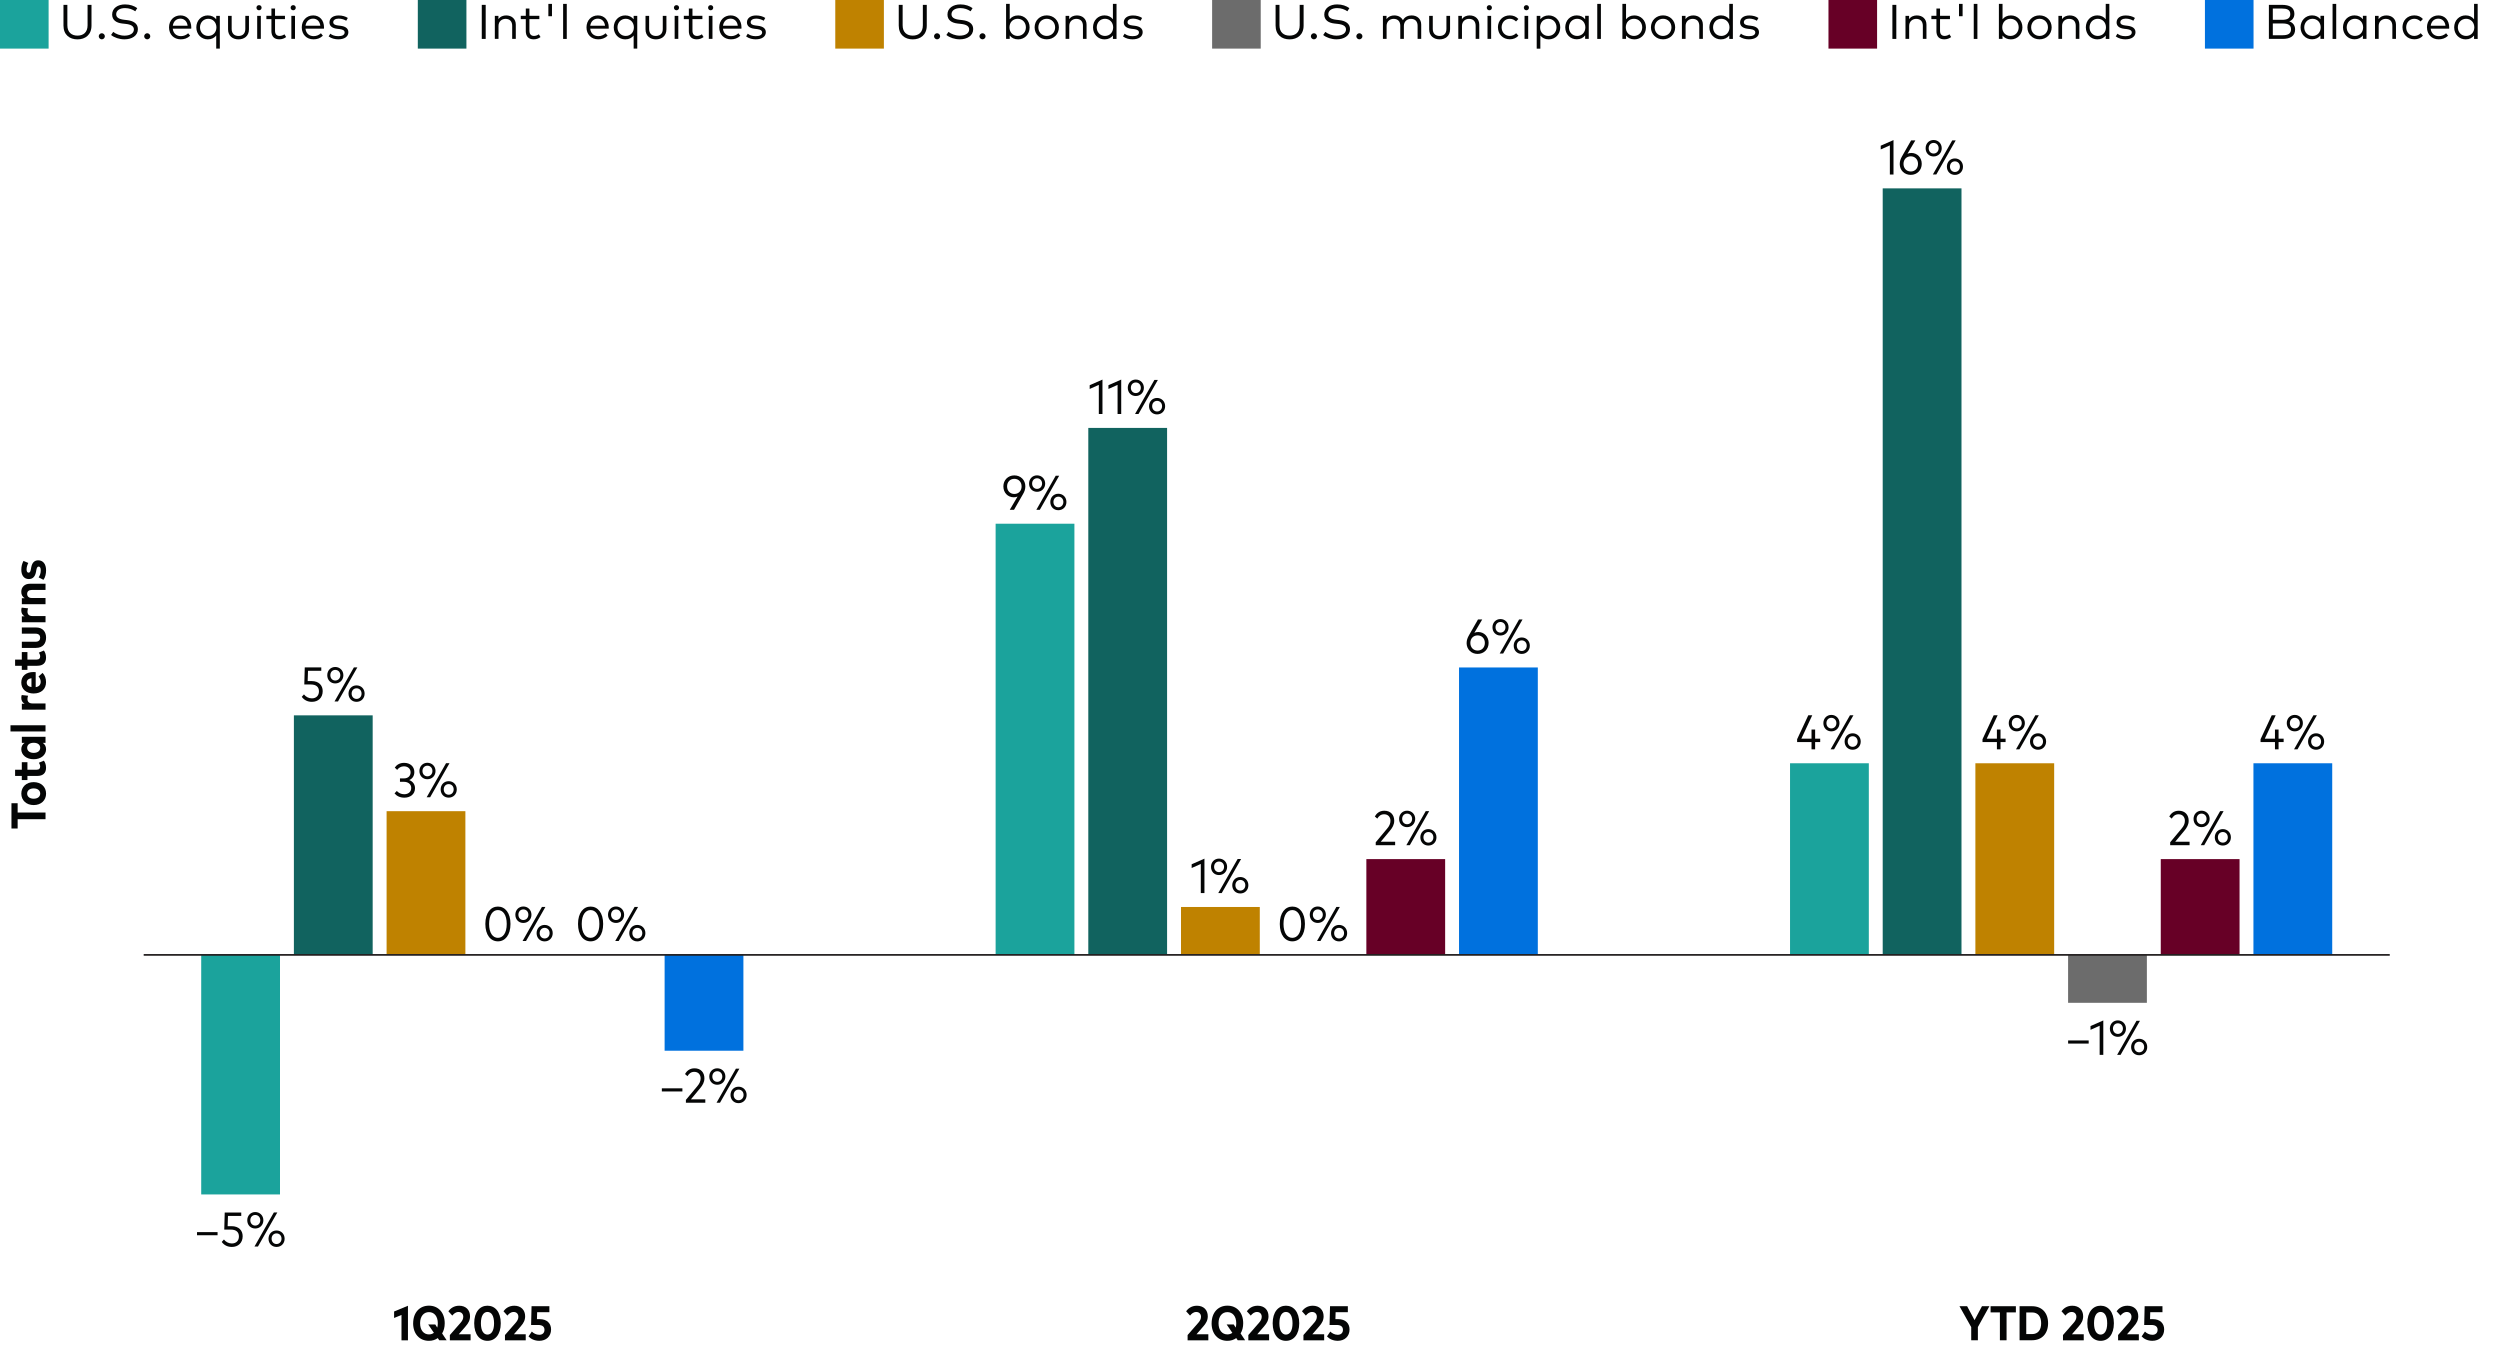 <?xml version="1.0" encoding="UTF-8"?>
<svg id="Layer_5" xmlns="http://www.w3.org/2000/svg" viewBox="0 0 720 390.13">
  <defs>
    <style>
      .cls-1 {
        fill: #1ba39c;
      }

      .cls-2 {
        fill: #6c6c6c;
      }

      .cls-3 {
        isolation: isolate;
      }

      .cls-4 {
        fill: #0071de;
      }

      .cls-5 {
        fill: #670026;
      }

      .cls-6 {
        fill: #040505;
      }

      .cls-7 {
        fill: none;
        stroke: #231f20;
        stroke-linecap: square;
        stroke-width: .5px;
      }

      .cls-8 {
        fill: #bf8200;
      }

      .cls-9 {
        fill: #11635f;
      }
    </style>
  </defs>
  <g id="__svelte-dw-svg">
    <g id="container-svg_container-body-svg_datawrapper-hq1gl-1sv0p7h-svg">
      <g id="container-svg_container-bodyTop-svg_datawrapper-hq1gl-lmtz6e-svg">
        <g id="container-svg_container-bodyCenter-svg_datawrapper-hq1gl-1fgvipr-svg">
          <g id="chart-svg">
            <g class="cls-3">
              <g class="cls-3">
                <path class="cls-6" d="M13.11,235.93H5.08v2.68h-1.78v-7.28h1.78v2.68h8.03v1.92Z"/>
                <path class="cls-6" d="M9.7,231.86c-2.12,0-3.56-1.37-3.56-3.3s1.44-3.31,3.56-3.31,3.57,1.37,3.57,3.31-1.44,3.3-3.57,3.3ZM9.7,227.06c-1.17,0-1.88.62-1.88,1.49s.71,1.48,1.88,1.48,1.88-.62,1.88-1.48-.7-1.49-1.88-1.49Z"/>
                <path class="cls-6" d="M10.73,223.47h-2.83v1.18h-1.62v-1.18h-1.93v-1.79h1.93v-2.16h1.62v2.16h2.65c.75,0,1.02-.39,1.02-.92,0-.39-.17-.78-.37-1.09l1.44-.6c.36.53.62,1.15.62,2.05,0,1.53-.88,2.35-2.53,2.35Z"/>
                <path class="cls-6" d="M9.69,218.66c-2.07,0-3.56-1.21-3.56-2.89,0-.85.4-1.44.97-1.83h-.81v-1.74h6.82v1.74h-.81c.57.38.97.97.97,1.83,0,1.68-1.49,2.89-3.57,2.89ZM9.7,213.92c-1.16,0-1.88.58-1.88,1.45s.74,1.46,1.88,1.46,1.88-.57,1.88-1.46-.71-1.45-1.88-1.45Z"/>
                <path class="cls-6" d="M13.11,210.66H3.02v-1.78h10.09v1.78Z"/>
                <path class="cls-6" d="M13.11,204.39h-6.82v-1.72h.8c-.66-.36-.96-.95-.96-1.72,0-.31.05-.58.13-.78l1.83.2c-.11.27-.18.63-.18.97,0,.76.48,1.25,1.39,1.25h3.81v1.79Z"/>
                <path class="cls-6" d="M9.72,199.73c-2.18,0-3.59-1.27-3.59-3.16s1.39-3.03,3.56-3.03c.2,0,.43.01.59.04v4.32c.99-.15,1.44-.73,1.44-1.55,0-.55-.23-1.1-.62-1.52l1.16-1.04c.68.7,1,1.62,1,2.67,0,1.96-1.37,3.26-3.54,3.26ZM9.06,195.32c-.89.13-1.36.57-1.36,1.26,0,.73.48,1.17,1.36,1.3v-2.56Z"/>
                <path class="cls-6" d="M10.73,191.75h-2.83v1.18h-1.62v-1.18h-1.93v-1.79h1.93v-2.16h1.62v2.16h2.65c.75,0,1.02-.39,1.02-.92,0-.38-.17-.78-.37-1.09l1.44-.6c.36.53.62,1.15.62,2.04,0,1.53-.88,2.35-2.53,2.35Z"/>
                <path class="cls-6" d="M10.37,186.61h-4.08v-1.79h3.94c.95,0,1.34-.48,1.34-1.16s-.4-1.16-1.34-1.16h-3.94v-1.79h4.09c2,0,2.89,1.31,2.89,2.94s-.89,2.94-2.89,2.94Z"/>
                <path class="cls-6" d="M13.11,179.22h-6.82v-1.72h.8c-.66-.37-.96-.95-.96-1.72,0-.31.05-.58.13-.78l1.83.2c-.11.27-.18.63-.18.97,0,.76.48,1.25,1.39,1.25h3.81v1.79Z"/>
                <path class="cls-6" d="M13.11,174h-6.82v-1.72h.83c-.7-.41-.99-1.07-.99-1.83,0-1.38.97-2.33,2.45-2.33h4.53v1.79h-4c-.84,0-1.29.43-1.29,1.13s.45,1.18,1.3,1.18h3.99v1.79Z"/>
                <path class="cls-6" d="M12.51,166.99l-1.38-.71c.36-.53.61-1.18.61-2.02,0-.71-.22-1.09-.62-1.09-.32,0-.53.29-.67,1.06l-.08.47c-.27,1.44-1,2.07-2.07,2.07-1.35,0-2.16-1.03-2.16-2.67,0-.99.2-1.72.62-2.56l1.39.59c-.27.51-.5,1.25-.5,1.88s.24.92.6.92c.39,0,.54-.39.66-1.06l.09-.5c.25-1.32.93-2,2.01-2,1.39,0,2.26,1.09,2.26,2.86,0,1.02-.22,2.04-.75,2.75Z"/>
              </g>
            </g>
          </g>
        </g>
      </g>
    </g>
  </g>
  <g id="__svelte-dw-svg-2" data-name="__svelte-dw-svg">
    <g id="container-svg_container-body-svg_datawrapper-hq1gl-1sv0p7h-svg-2" data-name="container-svg_container-body-svg_datawrapper-hq1gl-1sv0p7h-svg">
      <g id="container-svg_container-bodyTop-svg_datawrapper-hq1gl-lmtz6e-svg-2" data-name="container-svg_container-bodyTop-svg_datawrapper-hq1gl-lmtz6e-svg">
        <g id="container-svg_container-bodyCenter-svg_datawrapper-hq1gl-1fgvipr-svg-2" data-name="container-svg_container-bodyCenter-svg_datawrapper-hq1gl-1fgvipr-svg">
          <g id="chart-svg-2" data-name="chart-svg">
            <g id="svg-main-svg">
              <g id="container-svg">
                <g id="columns-svg">
                  <g id="series-svg">
                    <rect id="U.S._equities-0" class="cls-1" x="57.95" y="275.01" width="22.69" height="68.99"/>
                    <rect id="U.S._equities-0-2" data-name="U.S._equities-0" class="cls-1" x="286.74" y="150.83" width="22.69" height="124.18"/>
                    <rect id="U.S._equities-0-3" data-name="U.S._equities-0" class="cls-1" x="515.53" y="219.82" width="22.69" height="55.19"/>
                  </g>
                  <g id="series-svg-2" data-name="series-svg">
                    <rect id="Int_x27_l_equities-1" class="cls-9" x="84.64" y="206.02" width="22.69" height="68.99"/>
                    <rect id="Int_x27_l_equities-1-2" data-name="Int_x27_l_equities-1" class="cls-9" x="313.43" y="123.24" width="22.69" height="151.77"/>
                    <rect id="Int_x27_l_equities-1-3" data-name="Int_x27_l_equities-1" class="cls-9" x="542.22" y="54.25" width="22.69" height="220.76"/>
                  </g>
                  <g id="series-svg-3" data-name="series-svg">
                    <rect id="U.S._bonds-2" class="cls-8" x="111.34" y="233.62" width="22.69" height="41.39"/>
                    <rect id="U.S._bonds-2-2" data-name="U.S._bonds-2" class="cls-8" x="340.13" y="261.21" width="22.69" height="13.8"/>
                    <rect id="U.S._bonds-2-3" data-name="U.S._bonds-2" class="cls-8" x="568.91" y="219.82" width="22.69" height="55.19"/>
                  </g>
                  <g id="series-svg-4" data-name="series-svg">
                    <rect id="U.S._municipal_bonds-3" class="cls-2" x="595.61" y="275.01" width="22.69" height="13.8"/>
                  </g>
                  <g id="series-svg-5" data-name="series-svg">
                    <rect id="Int_x27_l_bonds-4" class="cls-5" x="393.51" y="247.42" width="22.69" height="27.6"/>
                    <rect id="Int_x27_l_bonds-4-2" data-name="Int_x27_l_bonds-4" class="cls-5" x="622.3" y="247.42" width="22.69" height="27.6"/>
                  </g>
                  <g id="series-svg-6" data-name="series-svg">
                    <rect id="Balanced-5" class="cls-4" x="191.41" y="275.01" width="22.69" height="27.6"/>
                    <rect id="Balanced-5-2" data-name="Balanced-5" class="cls-4" x="420.2" y="192.23" width="22.69" height="82.79"/>
                    <rect id="Balanced-5-3" data-name="Balanced-5" class="cls-4" x="648.99" y="219.82" width="22.69" height="55.19"/>
                  </g>
                </g>
                <g id="grid-svg_above-svg">
                  <g id="y-base-lines-svg_grid-y-svg_datawrapper-hq1gl-1iqv4hk-svg">
                    <line class="cls-7" x1="688" y1="275.01" x2="41.63" y2="275.01"/>
                  </g>
                </g>
              </g>
            </g>
            <g id="U.S._equities-0-4" data-name="U.S._equities-0" class="cls-3">
              <g class="cls-3">
                <path class="cls-6" d="M56.74,355.75v-.9h5.92v.9h-5.92Z"/>
                <path class="cls-6" d="M63.86,357.68l.63-.71c.53.71,1.36,1.15,2.28,1.15,1.29,0,2.04-.84,2.04-2.02s-.7-1.98-2.38-1.98h-1.84l.13-4.92h4.76v.98h-3.82l-.1,2.96h1.15c2.07,0,3.18,1.24,3.18,2.89,0,1.93-1.32,3.09-3.1,3.09-1.25,0-2.24-.5-2.93-1.44Z"/>
                <path class="cls-6" d="M71.21,351.44c0-1.37.99-2.37,2.3-2.37s2.34,1,2.34,2.37-1,2.37-2.34,2.37-2.3-.99-2.3-2.37ZM74.96,351.44c0-.9-.62-1.53-1.45-1.53s-1.42.63-1.42,1.53.61,1.53,1.42,1.53,1.45-.63,1.45-1.53ZM73.29,359l5.58-9.81h1l-5.58,9.81h-1ZM77.33,356.75c0-1.38.99-2.37,2.31-2.37s2.33.99,2.33,2.37-1,2.37-2.33,2.37-2.31-.99-2.31-2.37ZM81.08,356.75c0-.9-.61-1.53-1.44-1.53s-1.42.63-1.42,1.53.61,1.53,1.42,1.53,1.44-.63,1.44-1.53Z"/>
              </g>
            </g>
            <g id="Int_x27_l_equities-1-4" data-name="Int_x27_l_equities-1" class="cls-3">
              <g class="cls-3">
                <path class="cls-6" d="M86.91,200.69l.63-.71c.53.71,1.36,1.15,2.28,1.15,1.29,0,2.04-.84,2.04-2.02s-.7-1.98-2.38-1.98h-1.84l.13-4.92h4.76v.98h-3.82l-.1,2.96h1.15c2.07,0,3.18,1.24,3.18,2.89,0,1.93-1.32,3.09-3.1,3.09-1.25,0-2.24-.5-2.93-1.44Z"/>
                <path class="cls-6" d="M94.25,194.46c0-1.37.99-2.37,2.3-2.37s2.34,1,2.34,2.37-1,2.37-2.34,2.37-2.3-.99-2.3-2.37ZM98.01,194.46c0-.9-.62-1.53-1.45-1.53s-1.42.63-1.42,1.53.61,1.53,1.42,1.53,1.45-.63,1.45-1.53ZM96.34,202.02l5.58-9.81h1l-5.58,9.81h-1ZM100.37,199.76c0-1.38.99-2.37,2.31-2.37s2.33.99,2.33,2.37-1,2.37-2.33,2.37-2.31-.99-2.31-2.37ZM104.13,199.76c0-.9-.61-1.53-1.44-1.53s-1.42.63-1.42,1.53.61,1.53,1.42,1.53,1.44-.63,1.44-1.53Z"/>
              </g>
            </g>
            <g id="U.S._bonds-2-4" data-name="U.S._bonds-2" class="cls-3">
              <g class="cls-3">
                <path class="cls-6" d="M113.62,228.5l.66-.7c.53.59,1.27.94,2.13.94,1.11,0,2.02-.61,2.02-1.82,0-1.11-.94-1.76-2.09-1.76h-1.15v-.98h1.15c1.08,0,1.91-.62,1.91-1.75,0-1.05-.8-1.73-1.93-1.73-.88,0-1.53.46-1.94,1.03l-.69-.67c.55-.79,1.42-1.36,2.7-1.36,1.76,0,2.94,1.08,2.94,2.65,0,1.16-.61,1.95-1.48,2.31.97.35,1.67,1.18,1.67,2.33,0,1.82-1.44,2.74-3.07,2.74-1.23,0-2.18-.46-2.82-1.23Z"/>
                <path class="cls-6" d="M120.79,222.05c0-1.37.99-2.37,2.3-2.37s2.34,1,2.34,2.37-1,2.37-2.34,2.37-2.3-.99-2.3-2.37ZM124.54,222.05c0-.9-.62-1.53-1.45-1.53s-1.42.63-1.42,1.53.61,1.53,1.42,1.53,1.45-.63,1.45-1.53ZM122.88,229.61l5.58-9.81h1l-5.58,9.81h-1ZM126.91,227.35c0-1.38.99-2.37,2.31-2.37s2.33.99,2.33,2.37-1,2.37-2.33,2.37-2.31-.99-2.31-2.37ZM130.66,227.35c0-.9-.61-1.53-1.44-1.53s-1.42.63-1.42,1.53.61,1.53,1.42,1.53,1.44-.63,1.44-1.53Z"/>
              </g>
            </g>
            <g id="U.S._municipal_bonds-3-2" data-name="U.S._municipal_bonds-3" class="cls-3">
              <g class="cls-3">
                <path class="cls-6" d="M139.78,266.1c0-3.21,1.55-5.01,3.62-5.01s3.62,1.8,3.62,5.01-1.55,5.01-3.62,5.01-3.62-1.8-3.62-5.01ZM145.94,266.1c0-2.63-1.09-4-2.54-4s-2.54,1.37-2.54,4,1.09,4,2.54,4,2.54-1.37,2.54-4Z"/>
                <path class="cls-6" d="M148.42,263.44c0-1.37.99-2.37,2.3-2.37s2.34,1,2.34,2.37-1,2.37-2.34,2.37-2.3-.99-2.3-2.37ZM152.17,263.44c0-.9-.62-1.53-1.45-1.53s-1.42.63-1.42,1.53.61,1.53,1.42,1.53,1.45-.63,1.45-1.53ZM150.5,271l5.58-9.81h1l-5.58,9.81h-1ZM154.54,268.75c0-1.38.99-2.37,2.31-2.37s2.33.99,2.33,2.37-1,2.37-2.33,2.37-2.31-.99-2.31-2.37ZM158.29,268.75c0-.9-.61-1.53-1.44-1.53s-1.42.63-1.42,1.53.61,1.53,1.42,1.53,1.44-.63,1.44-1.53Z"/>
              </g>
            </g>
            <g id="Int_x27_l_bonds-4-3" data-name="Int_x27_l_bonds-4" class="cls-3">
              <g class="cls-3">
                <path class="cls-6" d="M166.47,266.1c0-3.21,1.55-5.01,3.62-5.01s3.62,1.8,3.62,5.01-1.55,5.01-3.62,5.01-3.62-1.8-3.62-5.01ZM172.62,266.1c0-2.63-1.09-4-2.54-4s-2.54,1.37-2.54,4,1.09,4,2.54,4,2.54-1.37,2.54-4Z"/>
                <path class="cls-6" d="M175.11,263.44c0-1.37.99-2.37,2.3-2.37s2.34,1,2.34,2.37-1,2.37-2.34,2.37-2.3-.99-2.3-2.37ZM178.86,263.44c0-.9-.62-1.53-1.45-1.53s-1.42.63-1.42,1.53.61,1.53,1.42,1.53,1.45-.63,1.45-1.53ZM177.19,271l5.58-9.81h1l-5.58,9.81h-1ZM181.23,268.75c0-1.38.99-2.37,2.31-2.37s2.33.99,2.33,2.37-1,2.37-2.33,2.37-2.31-.99-2.31-2.37ZM184.98,268.75c0-.9-.61-1.53-1.44-1.53s-1.42.63-1.42,1.53.61,1.53,1.42,1.53,1.44-.63,1.44-1.53Z"/>
              </g>
            </g>
            <g id="Balanced-5-4" data-name="Balanced-5" class="cls-3">
              <g class="cls-3">
                <path class="cls-6" d="M190.61,314.34v-.9h5.92v.9h-5.92Z"/>
                <path class="cls-6" d="M197.54,317.59v-.83l3.34-4.01c.53-.63.9-1.32.9-2.16,0-1.07-.64-1.9-1.82-1.9-1,0-1.56.57-1.97,1.25l-.71-.62c.46-.81,1.28-1.65,2.75-1.65,1.81,0,2.84,1.23,2.84,2.88,0,1.16-.55,2.04-1.18,2.8l-2.7,3.25h4.14v.99h-5.58Z"/>
                <path class="cls-6" d="M204.27,310.04c0-1.37.99-2.37,2.3-2.37s2.34,1,2.34,2.37-1,2.37-2.34,2.37-2.3-.99-2.3-2.37ZM208.02,310.04c0-.9-.62-1.53-1.45-1.53s-1.42.63-1.42,1.53.61,1.53,1.42,1.53,1.45-.63,1.45-1.53ZM206.36,317.59l5.58-9.81h1l-5.58,9.81h-1ZM210.39,315.34c0-1.38.99-2.37,2.31-2.37s2.33.99,2.33,2.37-1,2.37-2.33,2.37-2.31-.99-2.31-2.37ZM214.15,315.34c0-.9-.61-1.53-1.44-1.53s-1.42.63-1.42,1.53.61,1.53,1.42,1.53,1.44-.63,1.44-1.53Z"/>
              </g>
            </g>
            <g id="U.S._equities-0-5" data-name="U.S._equities-0" class="cls-3">
              <g class="cls-3">
                <path class="cls-6" d="M290.81,146.83l2.25-3.83c-.3.14-.68.22-1.11.22-1.7,0-2.98-1.33-2.98-3.14s1.33-3.17,3.16-3.17,3.17,1.34,3.17,3.16c0,.76-.22,1.46-.65,2.19l-2.62,4.57h-1.21ZM294.22,140.08c0-1.28-.87-2.18-2.09-2.18s-2.09.9-2.09,2.18.86,2.18,2.09,2.18,2.09-.9,2.09-2.18Z"/>
                <path class="cls-6" d="M296.37,139.27c0-1.37.99-2.37,2.3-2.37s2.34,1,2.34,2.37-1,2.37-2.34,2.37-2.3-.99-2.3-2.37ZM300.12,139.27c0-.9-.62-1.53-1.45-1.53s-1.42.63-1.42,1.53.61,1.53,1.42,1.53,1.45-.63,1.45-1.53ZM298.46,146.83l5.58-9.81h1l-5.58,9.81h-1ZM302.49,144.57c0-1.38.99-2.37,2.31-2.37s2.33.99,2.33,2.37-1,2.37-2.33,2.37-2.31-.99-2.31-2.37ZM306.25,144.57c0-.9-.61-1.53-1.44-1.53s-1.42.63-1.42,1.53.61,1.53,1.42,1.53,1.44-.63,1.44-1.53Z"/>
              </g>
            </g>
            <g id="Int_x27_l_equities-1-5" data-name="Int_x27_l_equities-1" class="cls-3">
              <g class="cls-3">
                <path class="cls-6" d="M316.46,119.23v-8.38l-2.63,1.17v-1.08l3.68-1.62v9.92h-1.04Z"/>
                <path class="cls-6" d="M321.86,119.23v-8.38l-2.63,1.17v-1.08l3.68-1.62v9.92h-1.04Z"/>
                <path class="cls-6" d="M324.8,111.68c0-1.37.99-2.37,2.3-2.37s2.34,1,2.34,2.37-1,2.37-2.34,2.37-2.3-.99-2.3-2.37ZM328.56,111.68c0-.9-.62-1.53-1.45-1.53s-1.42.63-1.42,1.53.61,1.53,1.42,1.53,1.45-.63,1.45-1.53ZM326.89,119.23l5.58-9.81h1l-5.58,9.81h-1ZM330.92,116.98c0-1.38,1-2.37,2.31-2.37s2.33.99,2.33,2.37-1,2.37-2.33,2.37-2.31-.99-2.31-2.37ZM334.68,116.98c0-.9-.61-1.53-1.44-1.53s-1.42.63-1.42,1.53.61,1.53,1.42,1.53,1.44-.63,1.44-1.53Z"/>
              </g>
            </g>
            <g id="U.S._bonds-2-5" data-name="U.S._bonds-2" class="cls-3">
              <g class="cls-3">
                <path class="cls-6" d="M345.83,257.2v-8.38l-2.63,1.17v-1.08l3.68-1.62v9.92h-1.04Z"/>
                <path class="cls-6" d="M348.77,249.65c0-1.37.99-2.37,2.3-2.37s2.34,1,2.34,2.37-1,2.37-2.34,2.37-2.3-.99-2.3-2.37ZM352.53,249.65c0-.9-.62-1.53-1.45-1.53s-1.42.63-1.42,1.53.61,1.53,1.42,1.53,1.45-.63,1.45-1.53ZM350.86,257.2l5.58-9.81h1l-5.58,9.81h-1ZM354.89,254.95c0-1.38.99-2.37,2.31-2.37s2.33.99,2.33,2.37-1,2.37-2.33,2.37-2.31-.99-2.31-2.37ZM358.65,254.95c0-.9-.61-1.53-1.44-1.53s-1.42.63-1.42,1.53.61,1.53,1.42,1.53,1.44-.63,1.44-1.53Z"/>
              </g>
            </g>
            <g id="U.S._municipal_bonds-3-3" data-name="U.S._municipal_bonds-3" class="cls-3">
              <g class="cls-3">
                <path class="cls-6" d="M368.58,266.1c0-3.21,1.55-5.01,3.62-5.01s3.62,1.8,3.62,5.01-1.55,5.01-3.62,5.01-3.62-1.8-3.62-5.01ZM374.73,266.1c0-2.63-1.09-4-2.54-4s-2.54,1.37-2.54,4,1.09,4,2.54,4,2.54-1.37,2.54-4Z"/>
                <path class="cls-6" d="M377.21,263.44c0-1.37.99-2.37,2.3-2.37s2.34,1,2.34,2.37-1,2.37-2.34,2.37-2.3-.99-2.3-2.37ZM380.97,263.44c0-.9-.62-1.53-1.45-1.53s-1.42.63-1.42,1.53.61,1.53,1.42,1.53,1.45-.63,1.45-1.53ZM379.3,271l5.58-9.81h1l-5.58,9.81h-1ZM383.34,268.75c0-1.38.99-2.37,2.31-2.37s2.33.99,2.33,2.37-1,2.37-2.33,2.37-2.31-.99-2.31-2.37ZM387.09,268.75c0-.9-.61-1.53-1.44-1.53s-1.42.63-1.42,1.53.61,1.53,1.42,1.53,1.44-.63,1.44-1.53Z"/>
              </g>
            </g>
            <g id="Int_x27_l_bonds-4-4" data-name="Int_x27_l_bonds-4" class="cls-3">
              <g class="cls-3">
                <path class="cls-6" d="M396.21,243.41v-.83l3.34-4.01c.53-.63.9-1.32.9-2.16,0-1.07-.64-1.9-1.82-1.9-1,0-1.56.57-1.97,1.25l-.71-.62c.46-.81,1.27-1.65,2.75-1.65,1.81,0,2.84,1.23,2.84,2.88,0,1.16-.55,2.04-1.18,2.8l-2.7,3.25h4.14v.99h-5.58Z"/>
                <path class="cls-6" d="M402.94,235.85c0-1.37.99-2.37,2.3-2.37s2.34,1,2.34,2.37-1,2.37-2.34,2.37-2.3-.99-2.3-2.37ZM406.69,235.85c0-.9-.62-1.53-1.45-1.53s-1.42.63-1.42,1.53.61,1.53,1.42,1.53,1.45-.63,1.45-1.53ZM405.03,243.41l5.58-9.81h1l-5.58,9.81h-1ZM409.06,241.15c0-1.38,1-2.37,2.31-2.37s2.33.99,2.33,2.37-1,2.37-2.33,2.37-2.31-.99-2.31-2.37ZM412.81,241.15c0-.9-.61-1.53-1.44-1.53s-1.42.63-1.42,1.53.61,1.53,1.42,1.53,1.44-.63,1.44-1.53Z"/>
              </g>
            </g>
            <g id="Balanced-5-5" data-name="Balanced-5" class="cls-3">
              <g class="cls-3">
                <path class="cls-6" d="M422.39,185.17c0-.76.24-1.46.66-2.19l2.61-4.57h1.22l-2.27,3.84c.31-.15.69-.23,1.12-.23,1.7,0,2.99,1.33,2.99,3.14s-1.33,3.17-3.17,3.17-3.17-1.34-3.17-3.16ZM427.64,185.17c0-1.28-.86-2.18-2.09-2.18s-2.09.9-2.09,2.18.87,2.19,2.09,2.19,2.09-.9,2.09-2.19Z"/>
                <path class="cls-6" d="M429.83,180.66c0-1.37.99-2.37,2.3-2.37s2.34,1,2.34,2.37-1,2.37-2.34,2.37-2.3-.99-2.3-2.37ZM433.58,180.66c0-.9-.62-1.53-1.45-1.53s-1.42.63-1.42,1.53.61,1.53,1.42,1.53,1.45-.63,1.45-1.53ZM431.91,188.22l5.58-9.81h1l-5.58,9.81h-1ZM435.95,185.96c0-1.38.99-2.37,2.31-2.37s2.33.99,2.33,2.37-1,2.37-2.33,2.37-2.31-.99-2.31-2.37ZM439.7,185.96c0-.9-.61-1.53-1.44-1.53s-1.42.63-1.42,1.53.61,1.53,1.42,1.53,1.44-.63,1.44-1.53Z"/>
              </g>
            </g>
            <g id="U.S._equities-0-6" data-name="U.S._equities-0" class="cls-3">
              <g class="cls-3">
                <path class="cls-6" d="M521.72,215.81v-2.09h-4.15v-.82l3.22-6.9h1.14l-3.14,6.74h2.93v-2.64h1.04v2.64h1.46v.98h-1.46v2.09h-1.04Z"/>
                <path class="cls-6" d="M525.13,208.26c0-1.37.99-2.37,2.3-2.37s2.34,1,2.34,2.37-1,2.37-2.34,2.37-2.3-.99-2.3-2.37ZM528.88,208.26c0-.9-.62-1.53-1.45-1.53s-1.42.63-1.42,1.53.61,1.53,1.42,1.53,1.45-.63,1.45-1.53ZM527.21,215.81l5.58-9.81h1l-5.58,9.81h-1ZM531.25,213.56c0-1.38.99-2.37,2.31-2.37s2.33.99,2.33,2.37-1,2.37-2.33,2.37-2.31-.99-2.31-2.37ZM535,213.56c0-.9-.61-1.53-1.44-1.53s-1.42.63-1.42,1.53.61,1.53,1.42,1.53,1.44-.63,1.44-1.53Z"/>
              </g>
            </g>
            <g id="Int_x27_l_equities-1-6" data-name="Int_x27_l_equities-1" class="cls-3">
              <g class="cls-3">
                <path class="cls-6" d="M544.28,50.25v-8.38l-2.63,1.17v-1.08l3.68-1.62v9.92h-1.04Z"/>
                <path class="cls-6" d="M547.13,47.2c0-.76.24-1.46.66-2.19l2.61-4.57h1.22l-2.27,3.84c.31-.15.69-.23,1.12-.23,1.7,0,2.99,1.33,2.99,3.14s-1.33,3.17-3.17,3.17-3.17-1.34-3.17-3.16ZM552.39,47.2c0-1.28-.86-2.18-2.09-2.18s-2.09.9-2.09,2.18.87,2.19,2.09,2.19,2.09-.9,2.09-2.19Z"/>
                <path class="cls-6" d="M554.58,42.69c0-1.37.99-2.37,2.3-2.37s2.34,1,2.34,2.37-1,2.37-2.34,2.37-2.3-.99-2.3-2.37ZM558.33,42.69c0-.9-.62-1.53-1.45-1.53s-1.42.63-1.42,1.53.61,1.53,1.42,1.53,1.45-.63,1.45-1.53ZM556.66,50.25l5.58-9.81h1l-5.58,9.81h-1ZM560.7,48c0-1.38.99-2.37,2.31-2.37s2.33.99,2.33,2.37-1,2.37-2.33,2.37-2.31-.99-2.31-2.37ZM564.45,48c0-.9-.61-1.53-1.44-1.53s-1.42.63-1.42,1.53.61,1.53,1.42,1.53,1.44-.63,1.44-1.53Z"/>
              </g>
            </g>
            <g id="U.S._bonds-2-6" data-name="U.S._bonds-2" class="cls-3">
              <g class="cls-3">
                <path class="cls-6" d="M575.11,215.81v-2.09h-4.15v-.82l3.22-6.9h1.14l-3.14,6.74h2.93v-2.64h1.04v2.64h1.46v.98h-1.46v2.09h-1.04Z"/>
                <path class="cls-6" d="M578.52,208.26c0-1.37.99-2.37,2.3-2.37s2.34,1,2.34,2.37-1,2.37-2.34,2.37-2.3-.99-2.3-2.37ZM582.27,208.26c0-.9-.62-1.53-1.45-1.53s-1.42.63-1.42,1.53.61,1.53,1.42,1.53,1.45-.63,1.45-1.53ZM580.6,215.81l5.58-9.81h1l-5.58,9.81h-1ZM584.64,213.56c0-1.38,1-2.37,2.31-2.37s2.33.99,2.33,2.37-1,2.37-2.33,2.37-2.31-.99-2.31-2.37ZM588.39,213.56c0-.9-.61-1.53-1.44-1.53s-1.42.63-1.42,1.53.61,1.53,1.42,1.53,1.44-.63,1.44-1.53Z"/>
              </g>
            </g>
            <g id="U.S._municipal_bonds-3-4" data-name="U.S._municipal_bonds-3" class="cls-3">
              <g class="cls-3">
                <path class="cls-6" d="M595.62,300.55v-.9h5.92v.9h-5.92Z"/>
                <path class="cls-6" d="M604.7,303.8v-8.38l-2.63,1.17v-1.08l3.68-1.62v9.92h-1.04Z"/>
                <path class="cls-6" d="M607.64,296.24c0-1.37.99-2.37,2.3-2.37s2.34,1,2.34,2.37-1,2.37-2.34,2.37-2.3-.99-2.3-2.37ZM611.4,296.24c0-.9-.62-1.53-1.45-1.53s-1.42.63-1.42,1.53.61,1.53,1.42,1.53,1.45-.63,1.45-1.53ZM609.73,303.8l5.58-9.81h1l-5.58,9.81h-1ZM613.76,301.54c0-1.38.99-2.37,2.31-2.37s2.33.99,2.33,2.37-1,2.37-2.33,2.37-2.31-.99-2.31-2.37ZM617.52,301.54c0-.9-.61-1.53-1.44-1.53s-1.42.63-1.42,1.53.61,1.53,1.42,1.53,1.44-.63,1.44-1.53Z"/>
              </g>
            </g>
            <g id="Int_x27_l_bonds-4-5" data-name="Int_x27_l_bonds-4" class="cls-3">
              <g class="cls-3">
                <path class="cls-6" d="M625.01,243.41v-.83l3.34-4.01c.53-.63.9-1.32.9-2.16,0-1.07-.64-1.9-1.82-1.9-1,0-1.56.57-1.97,1.25l-.71-.62c.46-.81,1.28-1.65,2.75-1.65,1.81,0,2.84,1.23,2.84,2.88,0,1.16-.55,2.04-1.18,2.8l-2.7,3.25h4.14v.99h-5.58Z"/>
                <path class="cls-6" d="M631.74,235.85c0-1.37.99-2.37,2.3-2.37s2.34,1,2.34,2.37-1,2.37-2.34,2.37-2.3-.99-2.3-2.37ZM635.49,235.85c0-.9-.62-1.53-1.45-1.53s-1.41.63-1.41,1.53.61,1.53,1.41,1.53,1.45-.63,1.45-1.53ZM633.82,243.41l5.58-9.81h1l-5.58,9.81h-1ZM637.86,241.15c0-1.38,1-2.37,2.31-2.37s2.33.99,2.33,2.37-1,2.37-2.33,2.37-2.31-.99-2.31-2.37ZM641.61,241.15c0-.9-.61-1.53-1.44-1.53s-1.42.63-1.42,1.53.61,1.53,1.42,1.53,1.44-.63,1.44-1.53Z"/>
              </g>
            </g>
            <g id="Balanced-5-6" data-name="Balanced-5" class="cls-3">
              <g class="cls-3">
                <path class="cls-6" d="M655.19,215.81v-2.09h-4.15v-.82l3.22-6.9h1.14l-3.14,6.74h2.93v-2.64h1.04v2.64h1.46v.98h-1.46v2.09h-1.04Z"/>
                <path class="cls-6" d="M658.59,208.26c0-1.37.99-2.37,2.3-2.37s2.34,1,2.34,2.37-1,2.37-2.34,2.37-2.3-.99-2.3-2.37ZM662.35,208.26c0-.9-.62-1.53-1.45-1.53s-1.42.63-1.42,1.53.61,1.53,1.42,1.53,1.45-.63,1.45-1.53ZM660.68,215.81l5.58-9.81h1l-5.58,9.81h-1ZM664.72,213.56c0-1.38,1-2.37,2.31-2.37s2.33.99,2.33,2.37-1,2.37-2.33,2.37-2.31-.99-2.31-2.37ZM668.47,213.56c0-.9-.61-1.53-1.44-1.53s-1.42.63-1.42,1.53.61,1.53,1.42,1.53,1.44-.63,1.44-1.53Z"/>
              </g>
            </g>
            <g class="cls-3">
              <g class="cls-3">
                <path class="cls-6" d="M115.63,386v-7.3l-2.13.88v-1.87l3.99-1.65v9.95h-1.86Z"/>
                <path class="cls-6" d="M118.99,381.1c0-3.05,1.83-5.07,4.55-5.07s4.54,2.02,4.54,5.07c0,1.16-.27,2.14-.75,2.93l1.31,1.97h-2.13l-.43-.63c-.7.5-1.55.79-2.55.79-2.71,0-4.55-2.01-4.55-5.06ZM124.97,383.86l-1.65-2.42h2.04l.57.91c.11-.37.16-.79.16-1.25,0-2.02-1.04-3.21-2.55-3.21s-2.55,1.2-2.55,3.21,1.05,3.21,2.55,3.21c.55,0,1.03-.16,1.43-.46Z"/>
                <path class="cls-6" d="M129.56,386v-1.51l3.15-3.61c.45-.52.71-1.06.71-1.65,0-.8-.52-1.38-1.35-1.38s-1.36.49-1.81,1.04l-1.13-1.25c.56-.75,1.51-1.59,3.12-1.59,1.93,0,3.12,1.23,3.12,3.04,0,1.15-.47,1.98-1.27,2.9l-1.98,2.28h3.41v1.74h-5.97Z"/>
                <path class="cls-6" d="M136.57,381.1c0-3.26,1.63-5.06,3.82-5.06s3.83,1.79,3.83,5.06-1.64,5.06-3.83,5.06-3.82-1.79-3.82-5.06ZM142.29,381.1c0-2.2-.8-3.26-1.9-3.26s-1.89,1.06-1.89,3.26.8,3.26,1.89,3.26,1.9-1.06,1.9-3.26Z"/>
                <path class="cls-6" d="M145.43,386v-1.51l3.15-3.61c.45-.52.71-1.06.71-1.65,0-.8-.52-1.38-1.35-1.38s-1.36.49-1.81,1.04l-1.13-1.25c.56-.75,1.51-1.59,3.12-1.59,1.93,0,3.12,1.23,3.12,3.04,0,1.15-.47,1.98-1.27,2.9l-1.97,2.28h3.41v1.74h-5.97Z"/>
                <path class="cls-6" d="M152.22,384.87l.95-1.38c.45.49,1.27.93,2.13.93.97,0,1.51-.58,1.51-1.42s-.5-1.41-1.83-1.41h-2.02l.13-5.4h5.13v1.72h-3.52l-.06,2h.81c2.08,0,3.26,1.23,3.26,2.96,0,2.03-1.44,3.28-3.39,3.28-1.32,0-2.4-.5-3.12-1.28Z"/>
              </g>
            </g>
            <g class="cls-3">
              <g class="cls-3">
                <path class="cls-6" d="M342.03,386v-1.51l3.15-3.61c.45-.52.71-1.06.71-1.65,0-.8-.52-1.38-1.35-1.38s-1.36.49-1.81,1.04l-1.13-1.25c.56-.75,1.51-1.59,3.12-1.59,1.93,0,3.12,1.23,3.12,3.04,0,1.15-.47,1.98-1.27,2.9l-1.98,2.28h3.41v1.74h-5.97Z"/>
                <path class="cls-6" d="M348.95,381.1c0-3.05,1.83-5.07,4.55-5.07s4.54,2.02,4.54,5.07c0,1.16-.27,2.14-.75,2.93l1.31,1.97h-2.13l-.43-.63c-.7.5-1.55.79-2.55.79-2.71,0-4.55-2.01-4.55-5.06ZM354.92,383.86l-1.65-2.42h2.04l.57.91c.11-.37.16-.79.16-1.25,0-2.02-1.04-3.21-2.55-3.21s-2.55,1.2-2.55,3.21,1.05,3.21,2.55,3.21c.55,0,1.03-.16,1.43-.46Z"/>
                <path class="cls-6" d="M359.52,386v-1.51l3.15-3.61c.45-.52.71-1.06.71-1.65,0-.8-.52-1.38-1.35-1.38s-1.36.49-1.81,1.04l-1.13-1.25c.56-.75,1.51-1.59,3.12-1.59,1.93,0,3.12,1.23,3.12,3.04,0,1.15-.47,1.98-1.27,2.9l-1.97,2.28h3.41v1.74h-5.97Z"/>
                <path class="cls-6" d="M366.53,381.1c0-3.26,1.63-5.06,3.82-5.06s3.83,1.79,3.83,5.06-1.64,5.06-3.83,5.06-3.82-1.79-3.82-5.06ZM372.25,381.1c0-2.2-.8-3.26-1.9-3.26s-1.89,1.06-1.89,3.26.8,3.26,1.89,3.26,1.9-1.06,1.9-3.26Z"/>
                <path class="cls-6" d="M375.39,386v-1.51l3.15-3.61c.45-.52.71-1.06.71-1.65,0-.8-.52-1.38-1.35-1.38s-1.36.49-1.81,1.04l-1.13-1.25c.56-.75,1.51-1.59,3.12-1.59,1.93,0,3.12,1.23,3.12,3.04,0,1.15-.47,1.98-1.27,2.9l-1.98,2.28h3.41v1.74h-5.97Z"/>
                <path class="cls-6" d="M382.18,384.87l.95-1.38c.45.49,1.27.93,2.13.93.97,0,1.51-.58,1.51-1.42s-.5-1.41-1.83-1.41h-2.02l.13-5.4h5.13v1.72h-3.52l-.06,2h.81c2.08,0,3.26,1.23,3.26,2.96,0,2.03-1.44,3.28-3.39,3.28-1.32,0-2.4-.5-3.12-1.28Z"/>
              </g>
            </g>
            <g class="cls-3">
              <g class="cls-3">
                <path class="cls-6" d="M567.71,386v-3.79l-3.38-6.02h2.2l2.14,4.01,2.14-4.01h2.14l-3.32,6v3.81h-1.92Z"/>
                <path class="cls-6" d="M575.97,386v-8.03h-2.68v-1.78h7.28v1.78h-2.68v8.03h-1.92Z"/>
                <path class="cls-6" d="M581.64,386v-9.81h3.59c2.85,0,4.62,1.92,4.62,4.9s-1.77,4.9-4.62,4.9h-3.59ZM583.56,384.22h1.64c1.8,0,2.65-1.25,2.65-3.12s-.85-3.12-2.65-3.12h-1.64v6.25Z"/>
                <path class="cls-6" d="M594.14,386v-1.51l3.15-3.61c.45-.52.71-1.06.71-1.65,0-.8-.52-1.38-1.35-1.38s-1.36.49-1.81,1.04l-1.13-1.25c.56-.75,1.51-1.59,3.12-1.59,1.93,0,3.12,1.23,3.12,3.04,0,1.15-.47,1.98-1.27,2.9l-1.97,2.28h3.41v1.74h-5.97Z"/>
                <path class="cls-6" d="M601.15,381.1c0-3.26,1.63-5.06,3.82-5.06s3.83,1.79,3.83,5.06-1.64,5.06-3.83,5.06-3.82-1.79-3.82-5.06ZM606.87,381.1c0-2.2-.8-3.26-1.9-3.26s-1.89,1.06-1.89,3.26.8,3.26,1.89,3.26,1.9-1.06,1.9-3.26Z"/>
                <path class="cls-6" d="M610.01,386v-1.51l3.15-3.61c.45-.52.71-1.06.71-1.65,0-.8-.52-1.38-1.35-1.38s-1.36.49-1.81,1.04l-1.13-1.25c.56-.75,1.51-1.59,3.12-1.59,1.93,0,3.12,1.23,3.12,3.04,0,1.15-.47,1.98-1.27,2.9l-1.97,2.28h3.41v1.74h-5.97Z"/>
                <path class="cls-6" d="M616.8,384.87l.95-1.38c.45.49,1.27.93,2.13.93.97,0,1.51-.58,1.51-1.42s-.5-1.41-1.84-1.41h-2.02l.13-5.4h5.13v1.72h-3.52l-.06,2h.81c2.08,0,3.26,1.23,3.26,2.96,0,2.03-1.44,3.28-3.39,3.28-1.32,0-2.4-.5-3.12-1.28Z"/>
              </g>
            </g>
          </g>
        </g>
      </g>
    </g>
  </g>
  <g id="__svelte-dw-svg-3" data-name="__svelte-dw-svg">
    <g id="container-svg_container-body-svg_datawrapper-DGFq2-1sv0p7h-svg">
      <g id="container-svg_container-bodyTop-svg_datawrapper-DGFq2-lmtz6e-svg">
        <g id="container-svg_container-bodyCenter-svg_datawrapper-DGFq2-1fgvipr-svg">
          <g id="chart-svg-3" data-name="chart-svg">
            <rect class="cls-1" width="14" height="14"/>
            <g class="cls-3">
              <g class="cls-3">
                <path class="cls-6" d="M18.28,7.37V1.4h1.12v5.88c0,2.05,1.24,2.98,2.91,2.98s2.91-.92,2.91-2.98V1.4h1.13v5.97c0,2.66-1.8,3.97-4.04,3.97s-4.03-1.31-4.03-3.97Z"/>
                <path class="cls-6" d="M28.44,10.45c0-.47.41-.88.88-.88s.88.41.88.88-.41.88-.88.88-.88-.41-.88-.88Z"/>
                <path class="cls-6" d="M31.99,10.08l.62-.9c.68.57,1.95,1.09,3.23,1.09,1.52,0,2.72-.62,2.72-1.79,0-.95-.82-1.43-2.38-1.6l-.99-.11c-1.67-.19-2.89-.97-2.89-2.59,0-1.86,1.66-2.91,3.71-2.91,1.49,0,2.62.44,3.52,1.07l-.57.91c-.79-.54-1.78-.92-2.96-.92-1.48,0-2.54.67-2.54,1.77,0,.91.74,1.41,2.26,1.59l.93.11c1.62.2,3.06.88,3.06,2.58,0,1.94-1.76,2.95-3.88,2.95-1.42,0-2.93-.5-3.85-1.26Z"/>
                <path class="cls-6" d="M41.52,10.45c0-.47.41-.88.88-.88s.88.41.88.88-.41.88-.88.88-.88-.41-.88-.88Z"/>
                <path class="cls-6" d="M48.68,7.89c0-2.03,1.4-3.45,3.29-3.45s3.1,1.41,3.12,3.42c0,.13,0,.27-.02.39h-5.32c.15,1.43,1.15,2.16,2.35,2.16.82,0,1.53-.32,2.1-.83l.56.71c-.83.79-1.75,1.04-2.72,1.04-1.96,0-3.36-1.39-3.36-3.45ZM54.03,7.41c-.13-1.24-.95-2.04-2.07-2.04-1.23,0-2.02.84-2.19,2.04h4.26Z"/>
                <path class="cls-6" d="M62.27,14.01v-3.79c-.53.68-1.33,1.12-2.42,1.12-1.86,0-3.31-1.46-3.31-3.45s1.45-3.45,3.31-3.45c1.09,0,1.9.45,2.42,1.12v-.99h1.04v9.43h-1.04ZM62.33,7.88c0-1.4-.98-2.47-2.36-2.47s-2.37,1.1-2.37,2.47.97,2.47,2.37,2.47,2.36-1.06,2.36-2.47Z"/>
                <path class="cls-6" d="M65.68,8.44v-3.87h1.04v3.77c0,1.37.83,2.02,1.97,2.02s1.96-.64,1.96-2.02v-3.77h1.05v3.87c0,1.97-1.41,2.9-3.01,2.9s-3.01-.93-3.01-2.9Z"/>
                <path class="cls-6" d="M73.86,2.22c0-.42.31-.74.74-.74s.74.32.74.74-.33.74-.74.74-.74-.32-.74-.74ZM74.07,11.2v-6.63h1.05v6.63h-1.05Z"/>
                <path class="cls-6" d="M78.17,8.88v-3.37h-1.45v-.95h1.45v-2.11h1.04v2.11h2.86v.95h-2.86v3.35c0,1.04.55,1.49,1.32,1.49.51,0,1.01-.19,1.39-.47l.49.79c-.5.38-1.16.66-1.97.66-1.43,0-2.28-.78-2.28-2.45Z"/>
                <path class="cls-6" d="M83.7,2.22c0-.42.31-.74.74-.74s.74.32.74.74-.33.74-.74.74-.74-.32-.74-.74ZM83.91,11.2v-6.63h1.05v6.63h-1.05Z"/>
                <path class="cls-6" d="M86.91,7.89c0-2.03,1.4-3.45,3.29-3.45s3.1,1.41,3.12,3.42c0,.13,0,.27-.02.39h-5.32c.15,1.43,1.15,2.16,2.35,2.16.82,0,1.53-.32,2.1-.83l.56.71c-.83.79-1.75,1.04-2.72,1.04-1.96,0-3.36-1.39-3.36-3.45ZM92.25,7.41c-.13-1.24-.95-2.04-2.07-2.04-1.23,0-2.02.84-2.19,2.04h4.26Z"/>
                <path class="cls-6" d="M94.65,10.48l.48-.78c.5.39,1.18.72,2.3.72s1.83-.37,1.83-1.07c0-.53-.45-.85-1.39-.97l-.79-.09c-1.49-.18-2.19-.85-2.19-1.83,0-1.25,1.06-2.01,2.65-2.01,1.04,0,2,.29,2.63.72l-.46.81c-.43-.29-1.27-.62-2.17-.62-.95,0-1.57.4-1.57,1.04,0,.55.48.83,1.35.93l.78.1c1.41.18,2.23.76,2.23,1.85,0,1.26-1.13,2.05-2.92,2.05-.85,0-1.93-.21-2.77-.85Z"/>
              </g>
            </g>
            <rect class="cls-9" x="120.33" width="14" height="14"/>
            <g class="cls-3">
              <path class="cls-6" d="M138.75,11.2V1.4h1.13v9.81h-1.13Z"/>
              <path class="cls-6" d="M142.51,11.2v-6.63h1.04v.95c.54-.79,1.42-1.08,2.23-1.08,1.64,0,2.77,1.05,2.77,2.65v4.11h-1.04v-3.77c0-1.26-.7-2-1.91-2-1.11,0-2.03.77-2.03,2.03v3.74h-1.05Z"/>
              <path class="cls-6" d="M151.43,8.88v-3.37h-1.45v-.95h1.45v-2.11h1.04v2.11h2.86v.95h-2.86v3.35c0,1.04.55,1.49,1.32,1.49.51,0,1.01-.19,1.39-.47l.49.79c-.5.38-1.16.66-1.97.66-1.43,0-2.28-.78-2.28-2.45Z"/>
              <path class="cls-6" d="M157.93,4.67V1.12h1.04v3.55h-1.04Z"/>
              <path class="cls-6" d="M162.18,11.2V1.12h1.05v10.09h-1.05Z"/>
              <path class="cls-6" d="M168.91,7.89c0-2.03,1.4-3.45,3.29-3.45s3.1,1.41,3.12,3.42c0,.13,0,.27-.02.39h-5.32c.15,1.43,1.15,2.16,2.35,2.16.82,0,1.53-.32,2.1-.83l.56.71c-.83.79-1.75,1.04-2.72,1.04-1.96,0-3.36-1.39-3.36-3.45ZM174.25,7.41c-.13-1.24-.95-2.04-2.07-2.04-1.23,0-2.02.84-2.19,2.04h4.26Z"/>
              <path class="cls-6" d="M182.49,14.01v-3.79c-.53.68-1.33,1.12-2.42,1.12-1.86,0-3.31-1.46-3.31-3.45s1.45-3.45,3.31-3.45c1.09,0,1.9.45,2.42,1.12v-.99h1.04v9.43h-1.04ZM182.56,7.88c0-1.4-.98-2.47-2.36-2.47s-2.37,1.1-2.37,2.47.97,2.47,2.37,2.47,2.36-1.06,2.36-2.47Z"/>
              <path class="cls-6" d="M185.91,8.44v-3.87h1.04v3.77c0,1.37.83,2.02,1.97,2.02s1.96-.64,1.96-2.02v-3.77h1.05v3.87c0,1.97-1.41,2.9-3.01,2.9s-3.01-.93-3.01-2.9Z"/>
              <path class="cls-6" d="M194.09,2.22c0-.42.31-.74.74-.74s.74.32.74.74-.33.74-.74.74-.74-.32-.74-.74ZM194.3,11.2v-6.63h1.05v6.63h-1.05Z"/>
              <path class="cls-6" d="M198.39,8.88v-3.37h-1.45v-.95h1.45v-2.11h1.04v2.11h2.86v.95h-2.86v3.35c0,1.04.55,1.49,1.32,1.49.51,0,1.01-.19,1.39-.47l.49.79c-.5.38-1.16.66-1.97.66-1.43,0-2.28-.78-2.28-2.45Z"/>
              <path class="cls-6" d="M203.93,2.22c0-.42.31-.74.74-.74s.74.32.74.74-.33.74-.74.74-.74-.32-.74-.74ZM204.14,11.2v-6.63h1.05v6.63h-1.05Z"/>
              <path class="cls-6" d="M207.14,7.89c0-2.03,1.4-3.45,3.29-3.45s3.1,1.41,3.12,3.42c0,.13,0,.27-.02.39h-5.32c.15,1.43,1.15,2.16,2.35,2.16.82,0,1.53-.32,2.1-.83l.56.71c-.83.79-1.75,1.04-2.72,1.04-1.96,0-3.36-1.39-3.36-3.45ZM212.48,7.41c-.13-1.24-.95-2.04-2.07-2.04-1.23,0-2.02.84-2.19,2.04h4.26Z"/>
              <path class="cls-6" d="M214.88,10.48l.48-.78c.5.39,1.18.72,2.3.72s1.83-.37,1.83-1.07c0-.53-.45-.85-1.39-.97l-.79-.09c-1.49-.18-2.19-.85-2.19-1.83,0-1.25,1.06-2.01,2.65-2.01,1.04,0,2,.29,2.63.72l-.46.81c-.43-.29-1.27-.62-2.17-.62-.95,0-1.57.4-1.57,1.04,0,.55.48.83,1.35.93l.78.1c1.41.18,2.23.76,2.23,1.85,0,1.26-1.13,2.05-2.92,2.05-.85,0-1.93-.21-2.77-.85Z"/>
            </g>
            <rect class="cls-8" x="240.56" width="14" height="14"/>
            <g class="cls-3">
              <g class="cls-3">
                <path class="cls-6" d="M258.84,7.37V1.4h1.12v5.88c0,2.05,1.24,2.98,2.91,2.98s2.91-.92,2.91-2.98V1.4h1.13v5.97c0,2.66-1.8,3.97-4.04,3.97s-4.03-1.31-4.03-3.97Z"/>
                <path class="cls-6" d="M269,10.45c0-.47.41-.88.88-.88s.88.41.88.88-.41.88-.88.88-.88-.41-.88-.88Z"/>
                <path class="cls-6" d="M272.55,10.08l.62-.9c.68.57,1.95,1.09,3.23,1.09,1.52,0,2.72-.62,2.72-1.79,0-.95-.82-1.43-2.37-1.6l-.99-.11c-1.67-.19-2.89-.97-2.89-2.59,0-1.86,1.66-2.91,3.71-2.91,1.49,0,2.62.44,3.52,1.07l-.57.91c-.79-.54-1.78-.92-2.96-.92-1.48,0-2.54.67-2.54,1.77,0,.91.74,1.41,2.26,1.59l.93.11c1.62.2,3.06.88,3.06,2.58,0,1.94-1.77,2.95-3.88,2.95-1.42,0-2.93-.5-3.85-1.26Z"/>
                <path class="cls-6" d="M282.08,10.45c0-.47.41-.88.88-.88s.88.41.88.88-.41.88-.88.88-.88-.41-.88-.88Z"/>
                <path class="cls-6" d="M290.8,10.22v.98h-1.05V1.12h1.05v4.43c.53-.67,1.32-1.11,2.42-1.11,1.86,0,3.31,1.46,3.31,3.45s-1.45,3.45-3.31,3.45c-1.09,0-1.89-.44-2.42-1.11ZM295.46,7.88c0-1.37-.96-2.47-2.37-2.47s-2.36,1.06-2.36,2.47.97,2.47,2.36,2.47,2.37-1.1,2.37-2.47Z"/>
                <path class="cls-6" d="M297.97,7.88c0-1.96,1.49-3.45,3.49-3.45s3.5,1.48,3.5,3.45-1.5,3.45-3.5,3.45-3.49-1.48-3.49-3.45ZM303.88,7.88c0-1.43-1.05-2.47-2.42-2.47s-2.42,1.04-2.42,2.47,1.04,2.47,2.42,2.47,2.42-1.04,2.42-2.47Z"/>
                <path class="cls-6" d="M306.89,11.2v-6.63h1.04v.95c.54-.79,1.42-1.08,2.23-1.08,1.64,0,2.77,1.05,2.77,2.65v4.11h-1.04v-3.77c0-1.26-.7-2-1.91-2-1.11,0-2.03.77-2.03,2.03v3.74h-1.05Z"/>
                <path class="cls-6" d="M314.79,7.88c0-1.99,1.45-3.45,3.31-3.45,1.09,0,1.9.45,2.42,1.12V1.12h1.04v10.09h-1.04v-.99c-.53.68-1.33,1.12-2.42,1.12-1.86,0-3.31-1.46-3.31-3.45ZM320.59,7.88c0-1.4-.98-2.47-2.36-2.47s-2.37,1.1-2.37,2.47.97,2.47,2.37,2.47,2.36-1.06,2.36-2.47Z"/>
                <path class="cls-6" d="M323.41,10.48l.48-.78c.5.39,1.18.72,2.3.72s1.83-.37,1.83-1.07c0-.53-.45-.85-1.39-.97l-.79-.09c-1.49-.18-2.19-.85-2.19-1.83,0-1.25,1.06-2.01,2.65-2.01,1.04,0,2,.29,2.63.72l-.46.81c-.43-.29-1.28-.62-2.17-.62-.95,0-1.57.4-1.57,1.04,0,.55.48.83,1.35.93l.78.1c1.41.18,2.23.76,2.23,1.85,0,1.26-1.13,2.05-2.92,2.05-.85,0-1.93-.21-2.77-.85Z"/>
              </g>
            </g>
            <rect class="cls-2" x="349.09" width="14" height="14"/>
            <g class="cls-3">
              <g class="cls-3">
                <path class="cls-6" d="M367.37,7.37V1.4h1.12v5.88c0,2.05,1.24,2.98,2.91,2.98s2.91-.92,2.91-2.98V1.4h1.13v5.97c0,2.66-1.8,3.97-4.04,3.97s-4.03-1.31-4.03-3.97Z"/>
                <path class="cls-6" d="M377.53,10.45c0-.47.41-.88.88-.88s.88.41.88.88-.41.88-.88.88-.88-.41-.88-.88Z"/>
                <path class="cls-6" d="M381.08,10.08l.62-.9c.68.57,1.95,1.09,3.23,1.09,1.52,0,2.72-.62,2.72-1.79,0-.95-.82-1.43-2.38-1.6l-.99-.11c-1.67-.19-2.89-.97-2.89-2.59,0-1.86,1.66-2.91,3.71-2.91,1.49,0,2.62.44,3.52,1.07l-.57.91c-.79-.54-1.78-.92-2.96-.92-1.48,0-2.54.67-2.54,1.77,0,.91.74,1.41,2.26,1.59l.93.11c1.62.2,3.06.88,3.06,2.58,0,1.94-1.76,2.95-3.88,2.95-1.42,0-2.93-.5-3.85-1.26Z"/>
                <path class="cls-6" d="M390.62,10.45c0-.47.41-.88.88-.88s.88.41.88.88-.41.88-.88.88-.88-.41-.88-.88Z"/>
                <path class="cls-6" d="M398.28,11.2v-6.63h1.04v.95c.54-.79,1.42-1.08,2.23-1.08,1.16,0,2.06.53,2.49,1.39.53-1.03,1.57-1.39,2.5-1.39,1.65,0,2.77,1.05,2.77,2.65v4.11h-1.04v-3.77c0-1.26-.7-2-1.92-2-1.11,0-2.03.77-2.03,2.03v3.74h-1.04v-3.77c0-1.26-.7-2-1.91-2-1.11,0-2.03.77-2.03,2.03v3.74h-1.05Z"/>
                <path class="cls-6" d="M411.6,8.44v-3.87h1.04v3.77c0,1.37.83,2.02,1.97,2.02s1.96-.64,1.96-2.02v-3.77h1.05v3.87c0,1.97-1.41,2.9-3.01,2.9s-3.01-.93-3.01-2.9Z"/>
                <path class="cls-6" d="M419.99,11.2v-6.63h1.04v.95c.54-.79,1.42-1.08,2.23-1.08,1.64,0,2.77,1.05,2.77,2.65v4.11h-1.04v-3.77c0-1.26-.7-2-1.91-2-1.11,0-2.03.77-2.03,2.03v3.74h-1.05Z"/>
                <path class="cls-6" d="M428.19,2.22c0-.42.32-.74.74-.74s.74.32.74.74-.33.74-.74.74-.74-.32-.74-.74ZM428.4,11.2v-6.63h1.05v6.63h-1.05Z"/>
                <path class="cls-6" d="M431.4,7.88c0-1.96,1.39-3.45,3.43-3.45.98,0,1.86.36,2.46,1.04l-.67.71c-.5-.48-1.09-.77-1.81-.77-1.33,0-2.34,1.04-2.34,2.47s1.01,2.47,2.34,2.47c.72,0,1.37-.32,1.84-.78l.65.71c-.6.68-1.48,1.04-2.46,1.04-2.04,0-3.43-1.48-3.43-3.45Z"/>
                <path class="cls-6" d="M438.86,2.22c0-.42.32-.74.74-.74s.74.32.74.74-.33.74-.74.74-.74-.32-.74-.74ZM439.07,11.2v-6.63h1.05v6.63h-1.05Z"/>
                <path class="cls-6" d="M442.57,14.01V4.57h1.05v.98c.53-.67,1.32-1.11,2.42-1.11,1.86,0,3.31,1.46,3.31,3.45s-1.45,3.45-3.31,3.45c-1.09,0-1.89-.44-2.42-1.11v3.78h-1.05ZM448.28,7.88c0-1.37-.96-2.47-2.37-2.47s-2.36,1.06-2.36,2.47.97,2.47,2.36,2.47,2.37-1.1,2.37-2.47Z"/>
                <path class="cls-6" d="M450.79,7.88c0-1.99,1.45-3.45,3.31-3.45,1.09,0,1.9.45,2.42,1.12v-.99h1.04v6.63h-1.04v-.99c-.53.68-1.33,1.12-2.42,1.12-1.86,0-3.31-1.46-3.31-3.45ZM456.58,7.88c0-1.4-.98-2.47-2.36-2.47s-2.37,1.1-2.37,2.47.97,2.47,2.37,2.47,2.36-1.06,2.36-2.47Z"/>
                <path class="cls-6" d="M460.01,11.2V1.12h1.05v10.09h-1.05Z"/>
                <path class="cls-6" d="M468.3,10.22v.98h-1.05V1.12h1.05v4.43c.53-.67,1.32-1.11,2.42-1.11,1.86,0,3.31,1.46,3.31,3.45s-1.45,3.45-3.31,3.45c-1.09,0-1.89-.44-2.42-1.11ZM472.96,7.88c0-1.37-.96-2.47-2.37-2.47s-2.36,1.06-2.36,2.47.97,2.47,2.36,2.47,2.37-1.1,2.37-2.47Z"/>
                <path class="cls-6" d="M475.47,7.88c0-1.96,1.49-3.45,3.49-3.45s3.49,1.48,3.49,3.45-1.5,3.45-3.49,3.45-3.49-1.48-3.49-3.45ZM481.38,7.88c0-1.43-1.05-2.47-2.42-2.47s-2.42,1.04-2.42,2.47,1.04,2.47,2.42,2.47,2.42-1.04,2.42-2.47Z"/>
                <path class="cls-6" d="M484.39,11.2v-6.63h1.04v.95c.54-.79,1.42-1.08,2.23-1.08,1.64,0,2.77,1.05,2.77,2.65v4.11h-1.04v-3.77c0-1.26-.7-2-1.91-2-1.11,0-2.03.77-2.03,2.03v3.74h-1.05Z"/>
                <path class="cls-6" d="M492.3,7.88c0-1.99,1.45-3.45,3.31-3.45,1.09,0,1.9.45,2.42,1.12V1.12h1.04v10.09h-1.04v-.99c-.53.68-1.33,1.12-2.42,1.12-1.86,0-3.31-1.46-3.31-3.45ZM498.09,7.88c0-1.4-.98-2.47-2.36-2.47s-2.37,1.1-2.37,2.47.97,2.47,2.37,2.47,2.36-1.06,2.36-2.47Z"/>
                <path class="cls-6" d="M500.91,10.48l.48-.78c.5.39,1.18.72,2.3.72s1.83-.37,1.83-1.07c0-.53-.45-.85-1.39-.97l-.79-.09c-1.49-.18-2.19-.85-2.19-1.83,0-1.25,1.06-2.01,2.65-2.01,1.04,0,2,.29,2.63.72l-.46.81c-.43-.29-1.28-.62-2.17-.62-.95,0-1.57.4-1.57,1.04,0,.55.48.83,1.35.93l.78.1c1.41.18,2.23.76,2.23,1.85,0,1.26-1.13,2.05-2.92,2.05-.85,0-1.93-.21-2.77-.85Z"/>
              </g>
            </g>
            <rect class="cls-5" x="526.6" width="14" height="14"/>
            <g class="cls-3">
              <path class="cls-6" d="M545.01,11.2V1.4h1.13v9.81h-1.13Z"/>
              <path class="cls-6" d="M548.78,11.2v-6.63h1.04v.95c.54-.79,1.42-1.08,2.23-1.08,1.64,0,2.77,1.05,2.77,2.65v4.11h-1.04v-3.77c0-1.26-.7-2-1.91-2-1.11,0-2.03.77-2.03,2.03v3.74h-1.05Z"/>
              <path class="cls-6" d="M557.69,8.88v-3.37h-1.45v-.95h1.45v-2.11h1.04v2.11h2.86v.95h-2.86v3.35c0,1.04.55,1.49,1.32,1.49.51,0,1.01-.19,1.39-.47l.49.79c-.5.38-1.16.66-1.97.66-1.43,0-2.28-.78-2.28-2.45Z"/>
              <path class="cls-6" d="M564.19,4.67V1.12h1.04v3.55h-1.04Z"/>
              <path class="cls-6" d="M568.44,11.2V1.12h1.05v10.09h-1.05Z"/>
              <path class="cls-6" d="M576.73,10.22v.98h-1.05V1.12h1.05v4.43c.53-.67,1.32-1.11,2.42-1.11,1.86,0,3.31,1.46,3.31,3.45s-1.45,3.45-3.31,3.45c-1.09,0-1.89-.44-2.42-1.11ZM581.38,7.88c0-1.37-.96-2.47-2.37-2.47s-2.36,1.06-2.36,2.47.97,2.47,2.36,2.47,2.37-1.1,2.37-2.47Z"/>
              <path class="cls-6" d="M583.89,7.88c0-1.96,1.49-3.45,3.49-3.45s3.5,1.48,3.5,3.45-1.5,3.45-3.5,3.45-3.49-1.48-3.49-3.45ZM589.81,7.88c0-1.43-1.05-2.47-2.42-2.47s-2.42,1.04-2.42,2.47,1.04,2.47,2.42,2.47,2.42-1.04,2.42-2.47Z"/>
              <path class="cls-6" d="M592.82,11.2v-6.63h1.04v.95c.54-.79,1.42-1.08,2.23-1.08,1.64,0,2.77,1.05,2.77,2.65v4.11h-1.04v-3.77c0-1.26-.7-2-1.91-2-1.11,0-2.03.77-2.03,2.03v3.74h-1.05Z"/>
              <path class="cls-6" d="M600.72,7.88c0-1.99,1.45-3.45,3.31-3.45,1.09,0,1.9.45,2.42,1.12V1.12h1.04v10.09h-1.04v-.99c-.53.68-1.33,1.12-2.42,1.12-1.86,0-3.31-1.46-3.31-3.45ZM606.52,7.88c0-1.4-.98-2.47-2.36-2.47s-2.37,1.1-2.37,2.47.97,2.47,2.37,2.47,2.36-1.06,2.36-2.47Z"/>
              <path class="cls-6" d="M609.34,10.48l.48-.78c.5.39,1.18.72,2.3.72s1.83-.37,1.83-1.07c0-.53-.45-.85-1.39-.97l-.79-.09c-1.49-.18-2.19-.85-2.19-1.83,0-1.25,1.06-2.01,2.65-2.01,1.04,0,2,.29,2.63.72l-.46.81c-.43-.29-1.28-.62-2.17-.62-.95,0-1.57.4-1.57,1.04,0,.55.48.83,1.35.93l.78.1c1.41.18,2.23.76,2.23,1.85,0,1.26-1.13,2.05-2.92,2.05-.85,0-1.93-.21-2.77-.85Z"/>
            </g>
            <rect class="cls-4" x="635.02" width="14" height="14"/>
            <g class="cls-3">
              <path class="cls-6" d="M653.44,11.2V1.4h3.8c2.06,0,3.54.72,3.54,2.58,0,1.11-.6,1.86-1.48,2.17.98.32,1.69,1.11,1.69,2.33,0,1.91-1.4,2.72-3.57,2.72h-3.98ZM654.57,5.71h2.63c1.35,0,2.4-.32,2.4-1.64s-1.05-1.61-2.4-1.61h-2.63v3.25ZM654.57,10.15h2.8c1.47,0,2.44-.38,2.44-1.7s-.97-1.69-2.44-1.69h-2.8v3.39Z"/>
              <path class="cls-6" d="M662.56,7.88c0-1.99,1.45-3.45,3.31-3.45,1.09,0,1.9.45,2.42,1.12v-.99h1.04v6.63h-1.04v-.99c-.53.68-1.33,1.12-2.42,1.12-1.86,0-3.31-1.46-3.31-3.45ZM668.36,7.88c0-1.4-.98-2.47-2.36-2.47s-2.38,1.1-2.38,2.47.97,2.47,2.38,2.47,2.36-1.06,2.36-2.47Z"/>
              <path class="cls-6" d="M671.78,11.2V1.12h1.05v10.09h-1.05Z"/>
              <path class="cls-6" d="M674.78,7.88c0-1.99,1.45-3.45,3.31-3.45,1.09,0,1.9.45,2.42,1.12v-.99h1.04v6.63h-1.04v-.99c-.53.68-1.33,1.12-2.42,1.12-1.86,0-3.31-1.46-3.31-3.45ZM680.58,7.88c0-1.4-.98-2.47-2.36-2.47s-2.37,1.1-2.37,2.47.97,2.47,2.37,2.47,2.36-1.06,2.36-2.47Z"/>
              <path class="cls-6" d="M684,11.2v-6.63h1.04v.95c.54-.79,1.42-1.08,2.23-1.08,1.64,0,2.77,1.05,2.77,2.65v4.11h-1.04v-3.77c0-1.26-.7-2-1.91-2-1.11,0-2.03.77-2.03,2.03v3.74h-1.05Z"/>
              <path class="cls-6" d="M691.91,7.88c0-1.96,1.39-3.45,3.43-3.45.98,0,1.86.36,2.46,1.04l-.67.71c-.5-.48-1.09-.77-1.81-.77-1.33,0-2.34,1.04-2.34,2.47s1.01,2.47,2.34,2.47c.72,0,1.37-.32,1.84-.78l.65.71c-.6.68-1.48,1.04-2.46,1.04-2.04,0-3.43-1.48-3.43-3.45Z"/>
              <path class="cls-6" d="M698.96,7.89c0-2.03,1.4-3.45,3.29-3.45s3.1,1.41,3.12,3.42c0,.13,0,.27-.02.39h-5.32c.15,1.43,1.15,2.16,2.35,2.16.82,0,1.53-.32,2.1-.83l.56.71c-.83.79-1.75,1.04-2.72,1.04-1.96,0-3.35-1.39-3.35-3.45ZM704.3,7.41c-.13-1.24-.95-2.04-2.07-2.04-1.22,0-2.02.84-2.18,2.04h4.26Z"/>
              <path class="cls-6" d="M706.8,7.88c0-1.99,1.45-3.45,3.31-3.45,1.09,0,1.9.45,2.42,1.12V1.12h1.04v10.09h-1.04v-.99c-.53.68-1.33,1.12-2.42,1.12-1.86,0-3.31-1.46-3.31-3.45ZM712.6,7.88c0-1.4-.98-2.47-2.36-2.47s-2.38,1.1-2.38,2.47.97,2.47,2.38,2.47,2.36-1.06,2.36-2.47Z"/>
            </g>
          </g>
        </g>
      </g>
    </g>
  </g>
</svg>